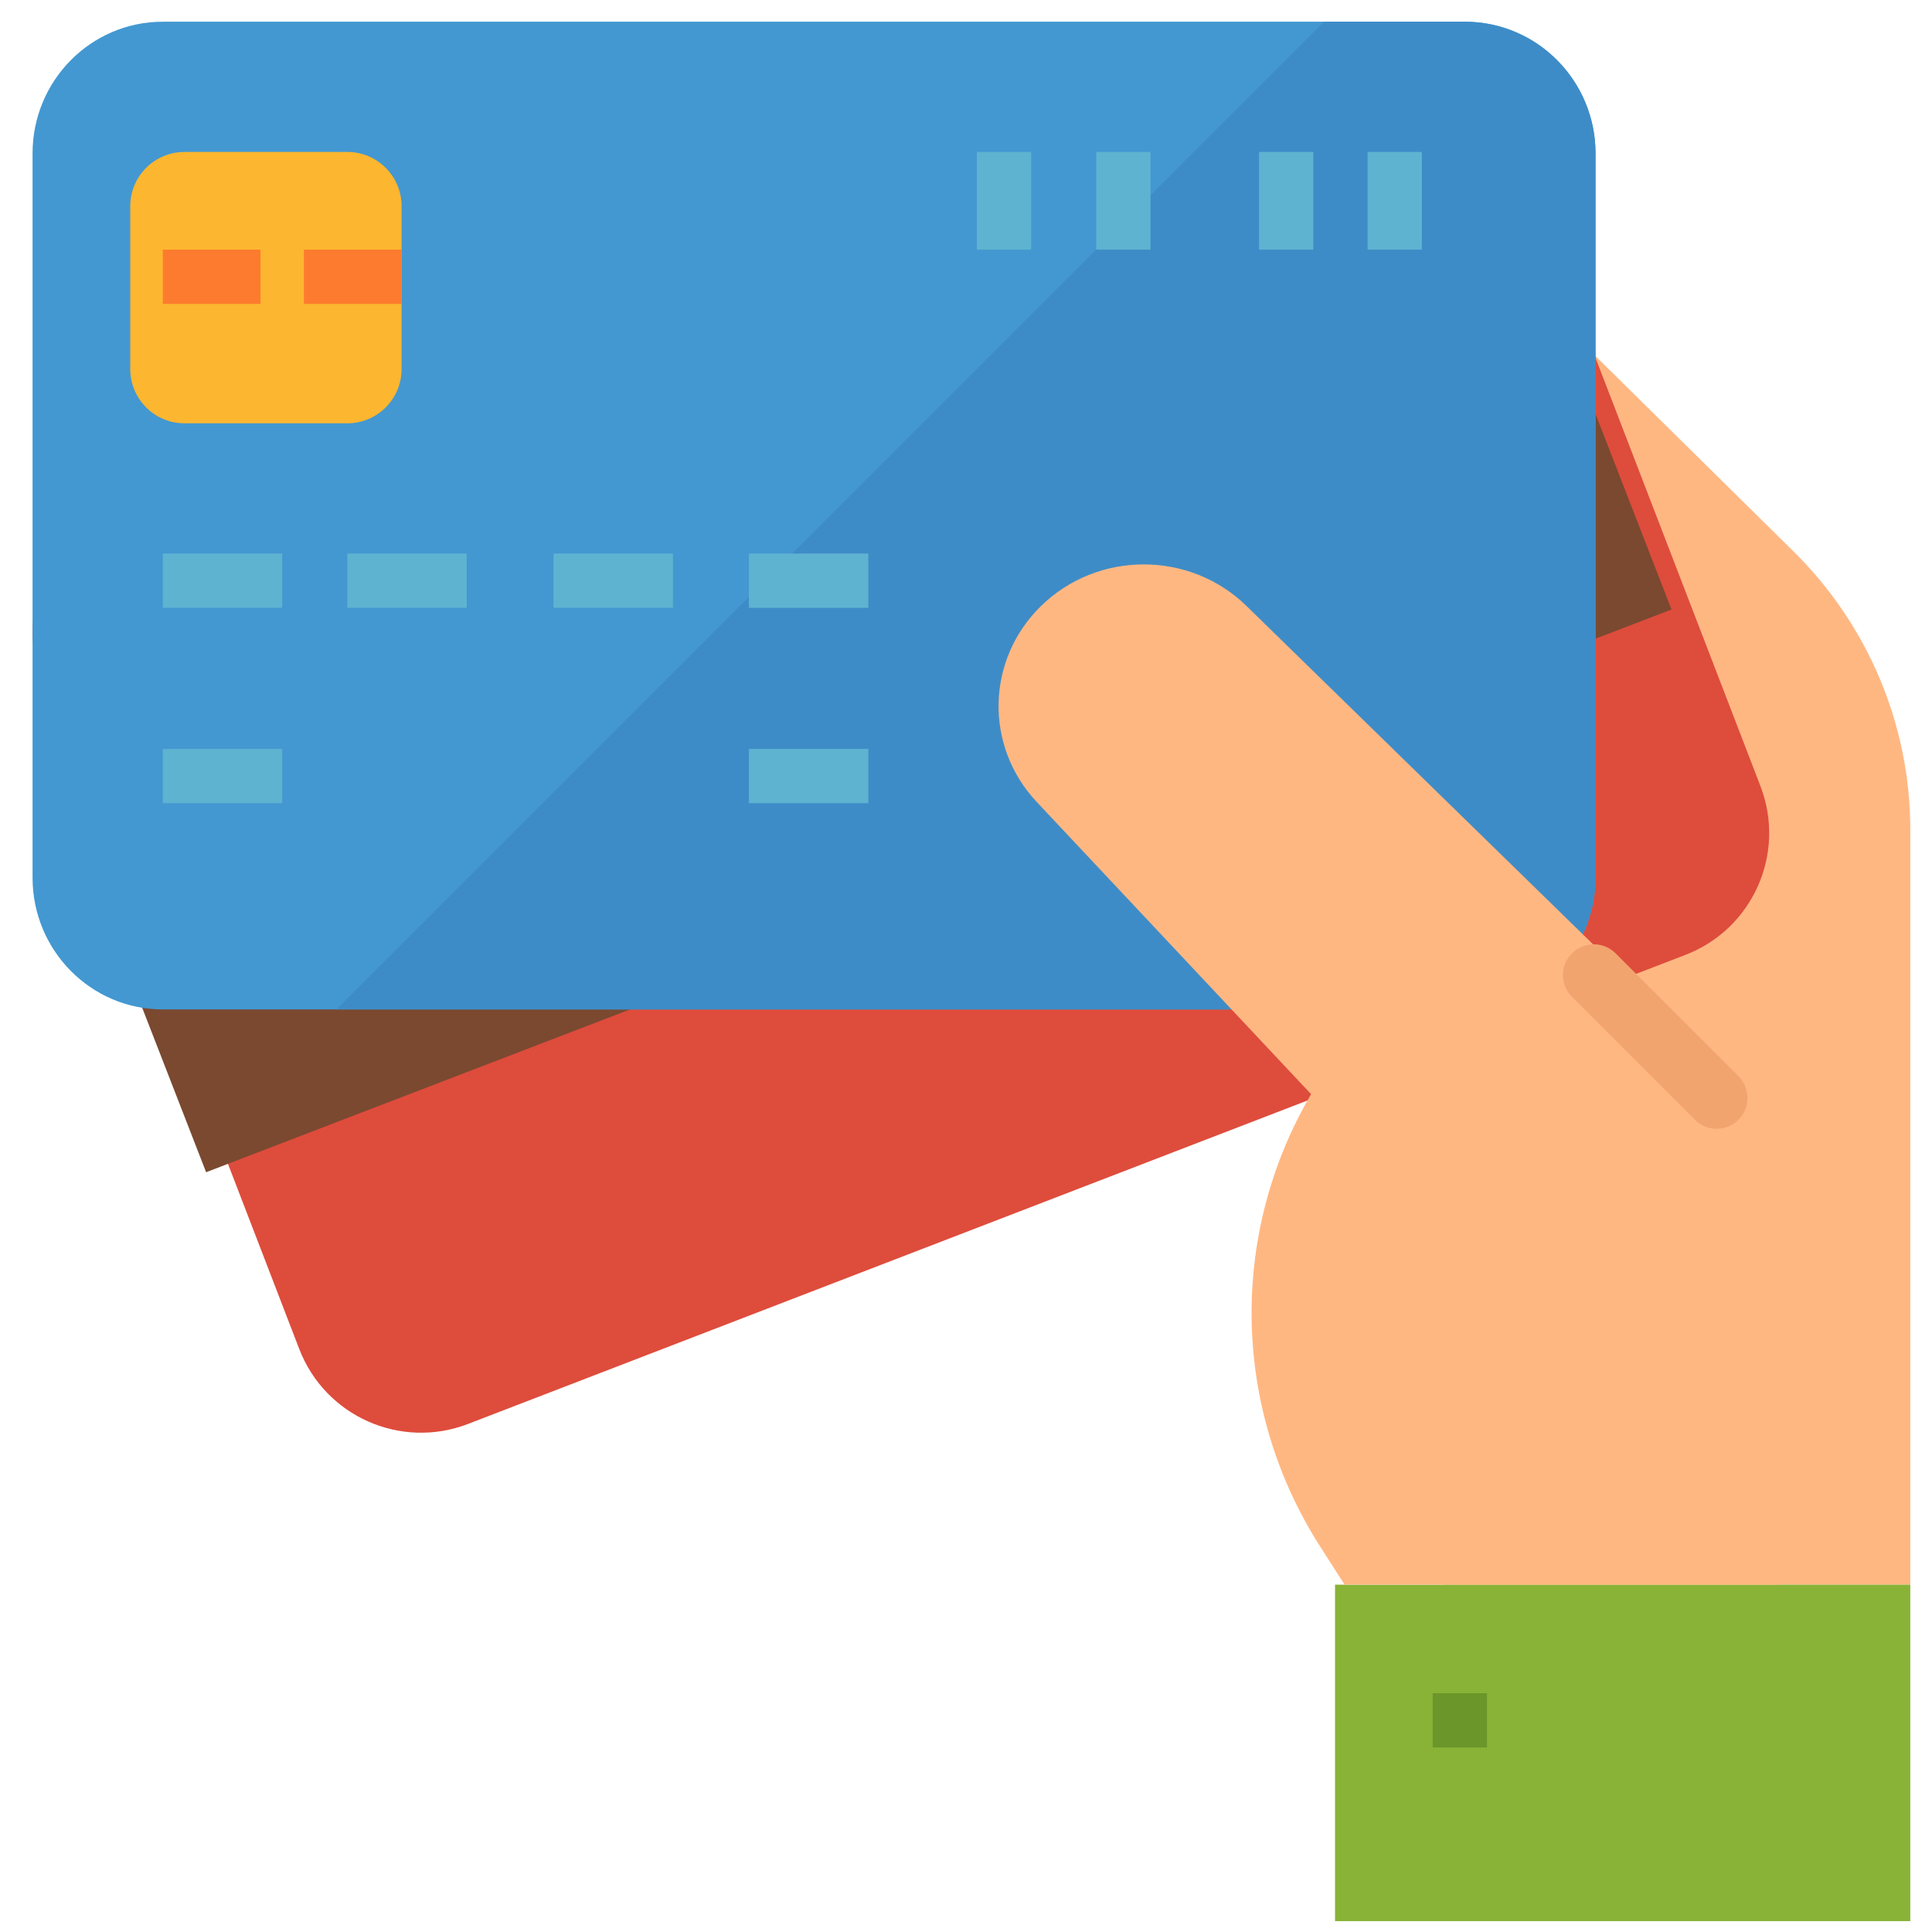<?xml version="1.0" encoding="UTF-8"?>
<svg width="178px" height="178px" viewBox="0 0 178 178" version="1.1" xmlns="http://www.w3.org/2000/svg" xmlns:xlink="http://www.w3.org/1999/xlink">
    <!-- Generator: Sketch 52.6 (67491) - http://www.bohemiancoding.com/sketch -->
    <title>github</title>
    <desc>Created with Sketch.</desc>
    <g id="github" stroke="none" stroke-width="1" fill="none" fill-rule="evenodd">
        <g id="we-features-card" transform="translate(3, 2)">
            <path d="M162.13,48.692 L130,17 L130,144 L173,144 L173,74.424 C173,64.764 169.087,55.502 162.13,48.692 Z" id="Path" fill="#FFB782"></path>
            <path d="M24.574,122.294 L0.806,60.574 C-1.579,54.378 1.507,47.419 7.704,45.031 L119.889,1.807 C126.083,-0.58 133.04,2.507 135.426,8.706 L159.194,70.426 C161.579,76.622 158.493,83.582 152.296,85.969 L40.115,129.194 C33.917,131.58 26.963,128.49 24.574,122.294 Z" id="Path" fill="#DE4C3C"></path>
            <polygon id="Path" fill="#7A4930" points="142.005 31 7 82.87 15.99 106 151 54.154"></polygon>
            <path d="M0,78.867 L0,12.133 C0,5.433 5.373,0 12,0 L132,0 C138.627,0 144,5.433 144,12.133 L144,78.867 C144,85.567 138.627,91 132,91 L12,91 C5.373,91 0,85.567 0,78.867 Z" id="Path" fill="#4398D1"></path>
            <path d="M131.869,0 L118.98,0 L28,91 L131.869,91 C138.568,91 144,85.567 144,78.867 L144,12.133 C144,5.433 138.568,0 131.869,0 Z" id="Path" fill="#3E8CC7"></path>
            <polygon id="Path" fill="#5EB3D1" points="12 49 23 49 23 54 12 54"></polygon>
            <polygon id="Path" fill="#5EB3D1" points="12 67 23 67 23 72 12 72"></polygon>
            <polygon id="Path" fill="#5EB3D1" points="66 67 77 67 77 72 66 72"></polygon>
            <polygon id="Path" fill="#5EB3D1" points="29 49 40 49 40 54 29 54"></polygon>
            <polygon id="Path" fill="#5EB3D1" points="48 49 59 49 59 54 48 54"></polygon>
            <polygon id="Path" fill="#5EB3D1" points="66 49 77 49 77 54 66 54"></polygon>
            <polygon id="Path" fill="#5EB3D1" points="123 12 128 12 128 21 123 21"></polygon>
            <polygon id="Path" fill="#5EB3D1" points="113 12 118 12 118 21 113 21"></polygon>
            <polygon id="Path" fill="#5EB3D1" points="98 12 103 12 103 21 98 21"></polygon>
            <polygon id="Path" fill="#5EB3D1" points="87 12 92 12 92 21 87 21"></polygon>
            <polygon id="Path" fill="#88B337" points="120 144 173 144 173 175 120 175"></polygon>
            <path d="M111.822,53.809 C106.588,48.717 98.117,48.732 92.901,53.843 C87.858,58.783 87.683,66.722 92.503,71.872 L117.794,98.807 C110.192,111.795 110.517,127.811 118.636,140.496 L120.88,144 L161,144 L161,101.82 L111.822,53.809 Z" id="Path" fill="#FFB782"></path>
            <polygon id="Path" fill="#6B962A" points="129 154 134 154 134 159 129 159"></polygon>
            <path d="M9,32 L9,17 C9,14.238 11.238,12 14,12 L29.001,12 C31.763,12 34,14.238 34,17 L34,32 C34,34.762 31.763,37 29.001,37 L14,37 C11.238,37 9,34.762 9,32 Z" id="Path" fill="#FDB62F"></path>
            <polygon id="Path" fill="#FD7B2F" points="12 21 21 21 21 26 12 26"></polygon>
            <polygon id="Path" fill="#FD7B2F" points="25 21 34 21 34 26 25 26"></polygon>
            <path d="M155.161,102 C154.41,102 153.686,101.701 153.154,101.168 L141.797,89.811 C140.707,88.684 140.739,86.887 141.869,85.796 C142.971,84.735 144.714,84.735 145.812,85.796 L157.17,97.153 C158.277,98.263 158.277,100.06 157.17,101.168 C156.635,101.701 155.914,102 155.161,102 Z" id="Path" fill="#F2A46F"></path>
        </g>
    </g>
</svg>